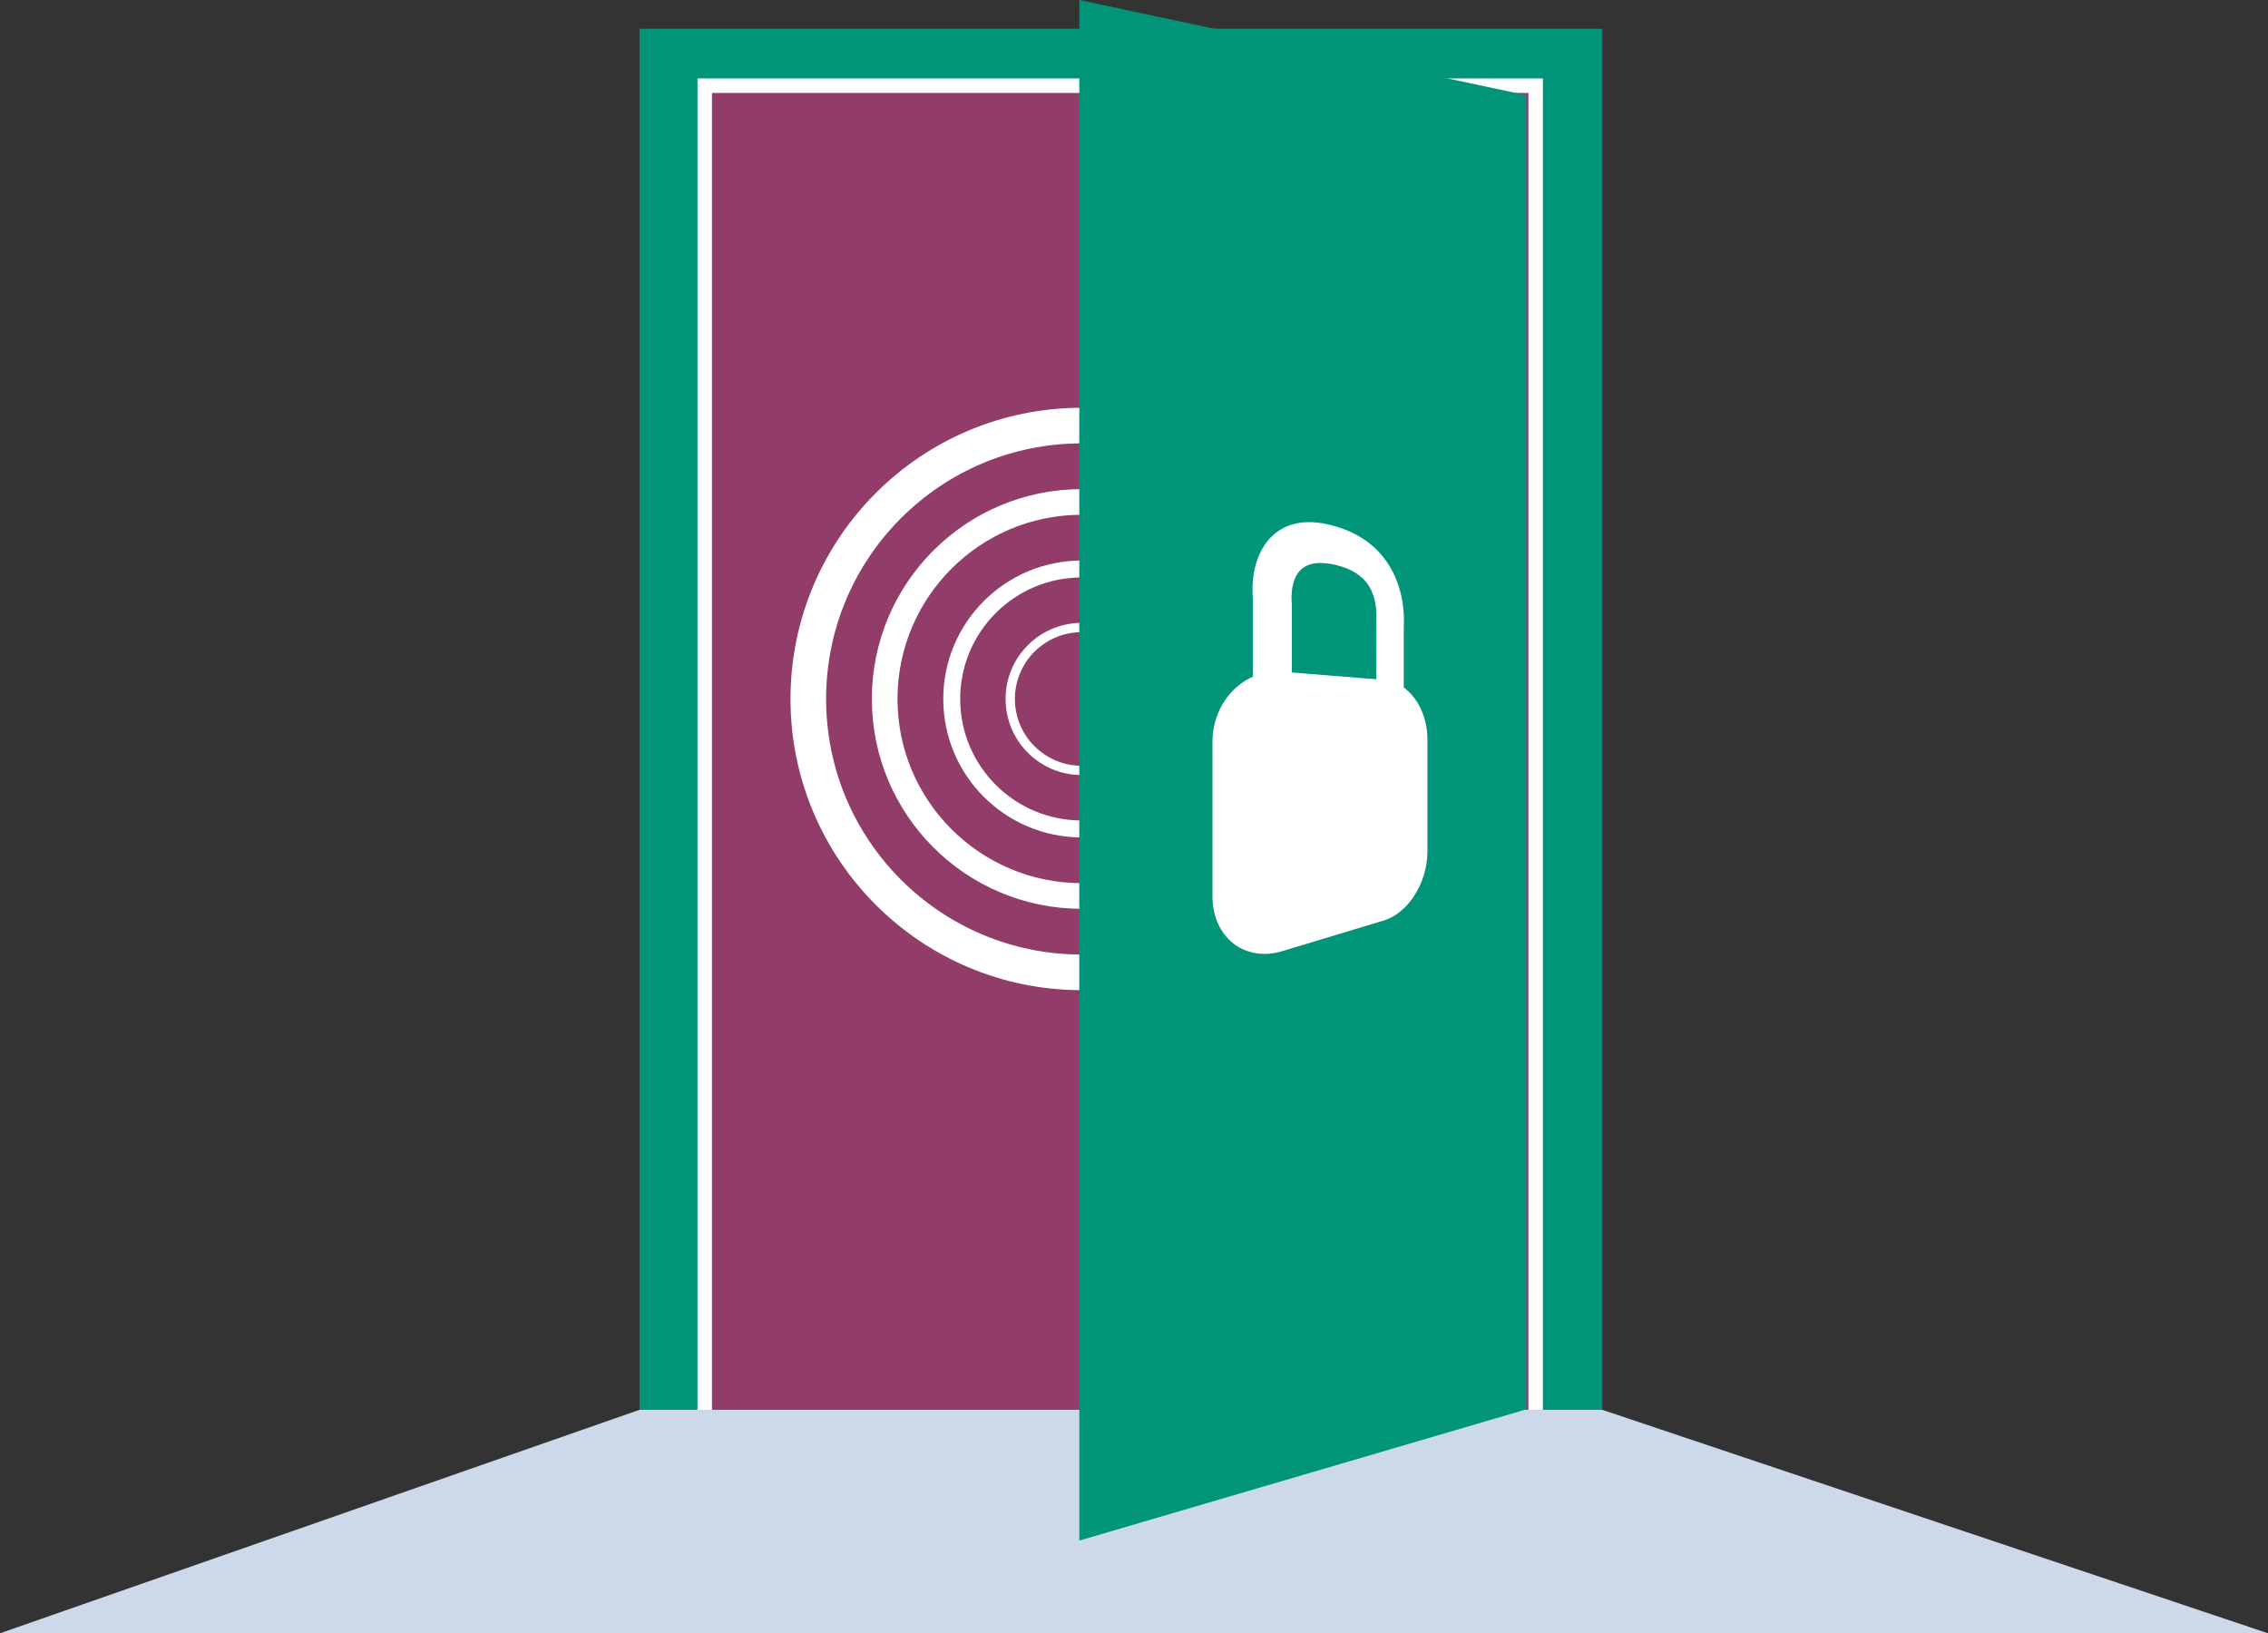 <?xml version="1.0" encoding="UTF-8"?><svg id="b" xmlns="http://www.w3.org/2000/svg" width="780.573" height="562.111" viewBox="0 0 780.573 562.111"><rect x="0" y="0" width="780.573" height="562.111" fill="#333333" stroke="none"/><g id="c"><rect x="220.099" y="9.878" width="331.342" height="475.321" fill="#009578"/><rect x="242.545" y="29.494" width="285.981" height="459.219" fill="#913c69"/><path d="M526.032,31.988v454.231H245.038V31.988h280.994M531.019,27.001H240.051v464.205h290.968V27.001h0Z" fill="#fff"/><circle cx="372.286" cy="240.554" r="44.733" fill="none" stroke="#fff" stroke-miterlimit="10" stroke-width="5.826"/><circle cx="372.286" cy="240.554" r="24.592" fill="none" stroke="#fff" stroke-miterlimit="10" stroke-width="3.203"/><circle cx="372.286" cy="240.554" r="67.806" fill="none" stroke="#fff" stroke-miterlimit="10" stroke-width="8.83"/><circle cx="372.286" cy="240.554" r="94.094" fill="none" stroke="#fff" stroke-miterlimit="10" stroke-width="12.254"/><polygon points="220.099 485.199 0 562.111 780.573 562.111 551.441 485.199 220.099 485.199" fill="#cbd9ea"/><polygon points="525.291 32.756 371.468 0 371.468 530.201 525.291 485.044 525.291 32.756" fill="#009578"/><path d="M476.22,316.811l-35.02,10.569c-12.612,3.806-23.912-4.567-23.912-18.969v-53.006c0-14.402,11.3-25.272,23.912-24.253l35.02,2.83c8.547.691,15.053,9.835,15.053,20.368v38.766c0,10.533-6.506,21.115-15.053,23.694Z" fill="#fff"/><path d="M483.127,236.947l-9.489-.658.041-23.242c0-.016.543-6.393-2.526-11.353-2.151-3.476-5.873-5.905-11.216-7.213-5.692-1.394-9.95-.802-12.485,1.851-3.623,3.793-2.899,10.805-2.892,10.875l.057.949v25.654l-13.409-.955v-26.601c-.297-3.02-.846-14.43,6.415-21.569,5.317-5.227,12.963-6.276,22.313-3.455,8.544,2.579,14.691,7.354,18.626,14.145,5.063,8.738,4.736,18.093,4.564,20.419v21.153Z" fill="#fff"/></g></svg>